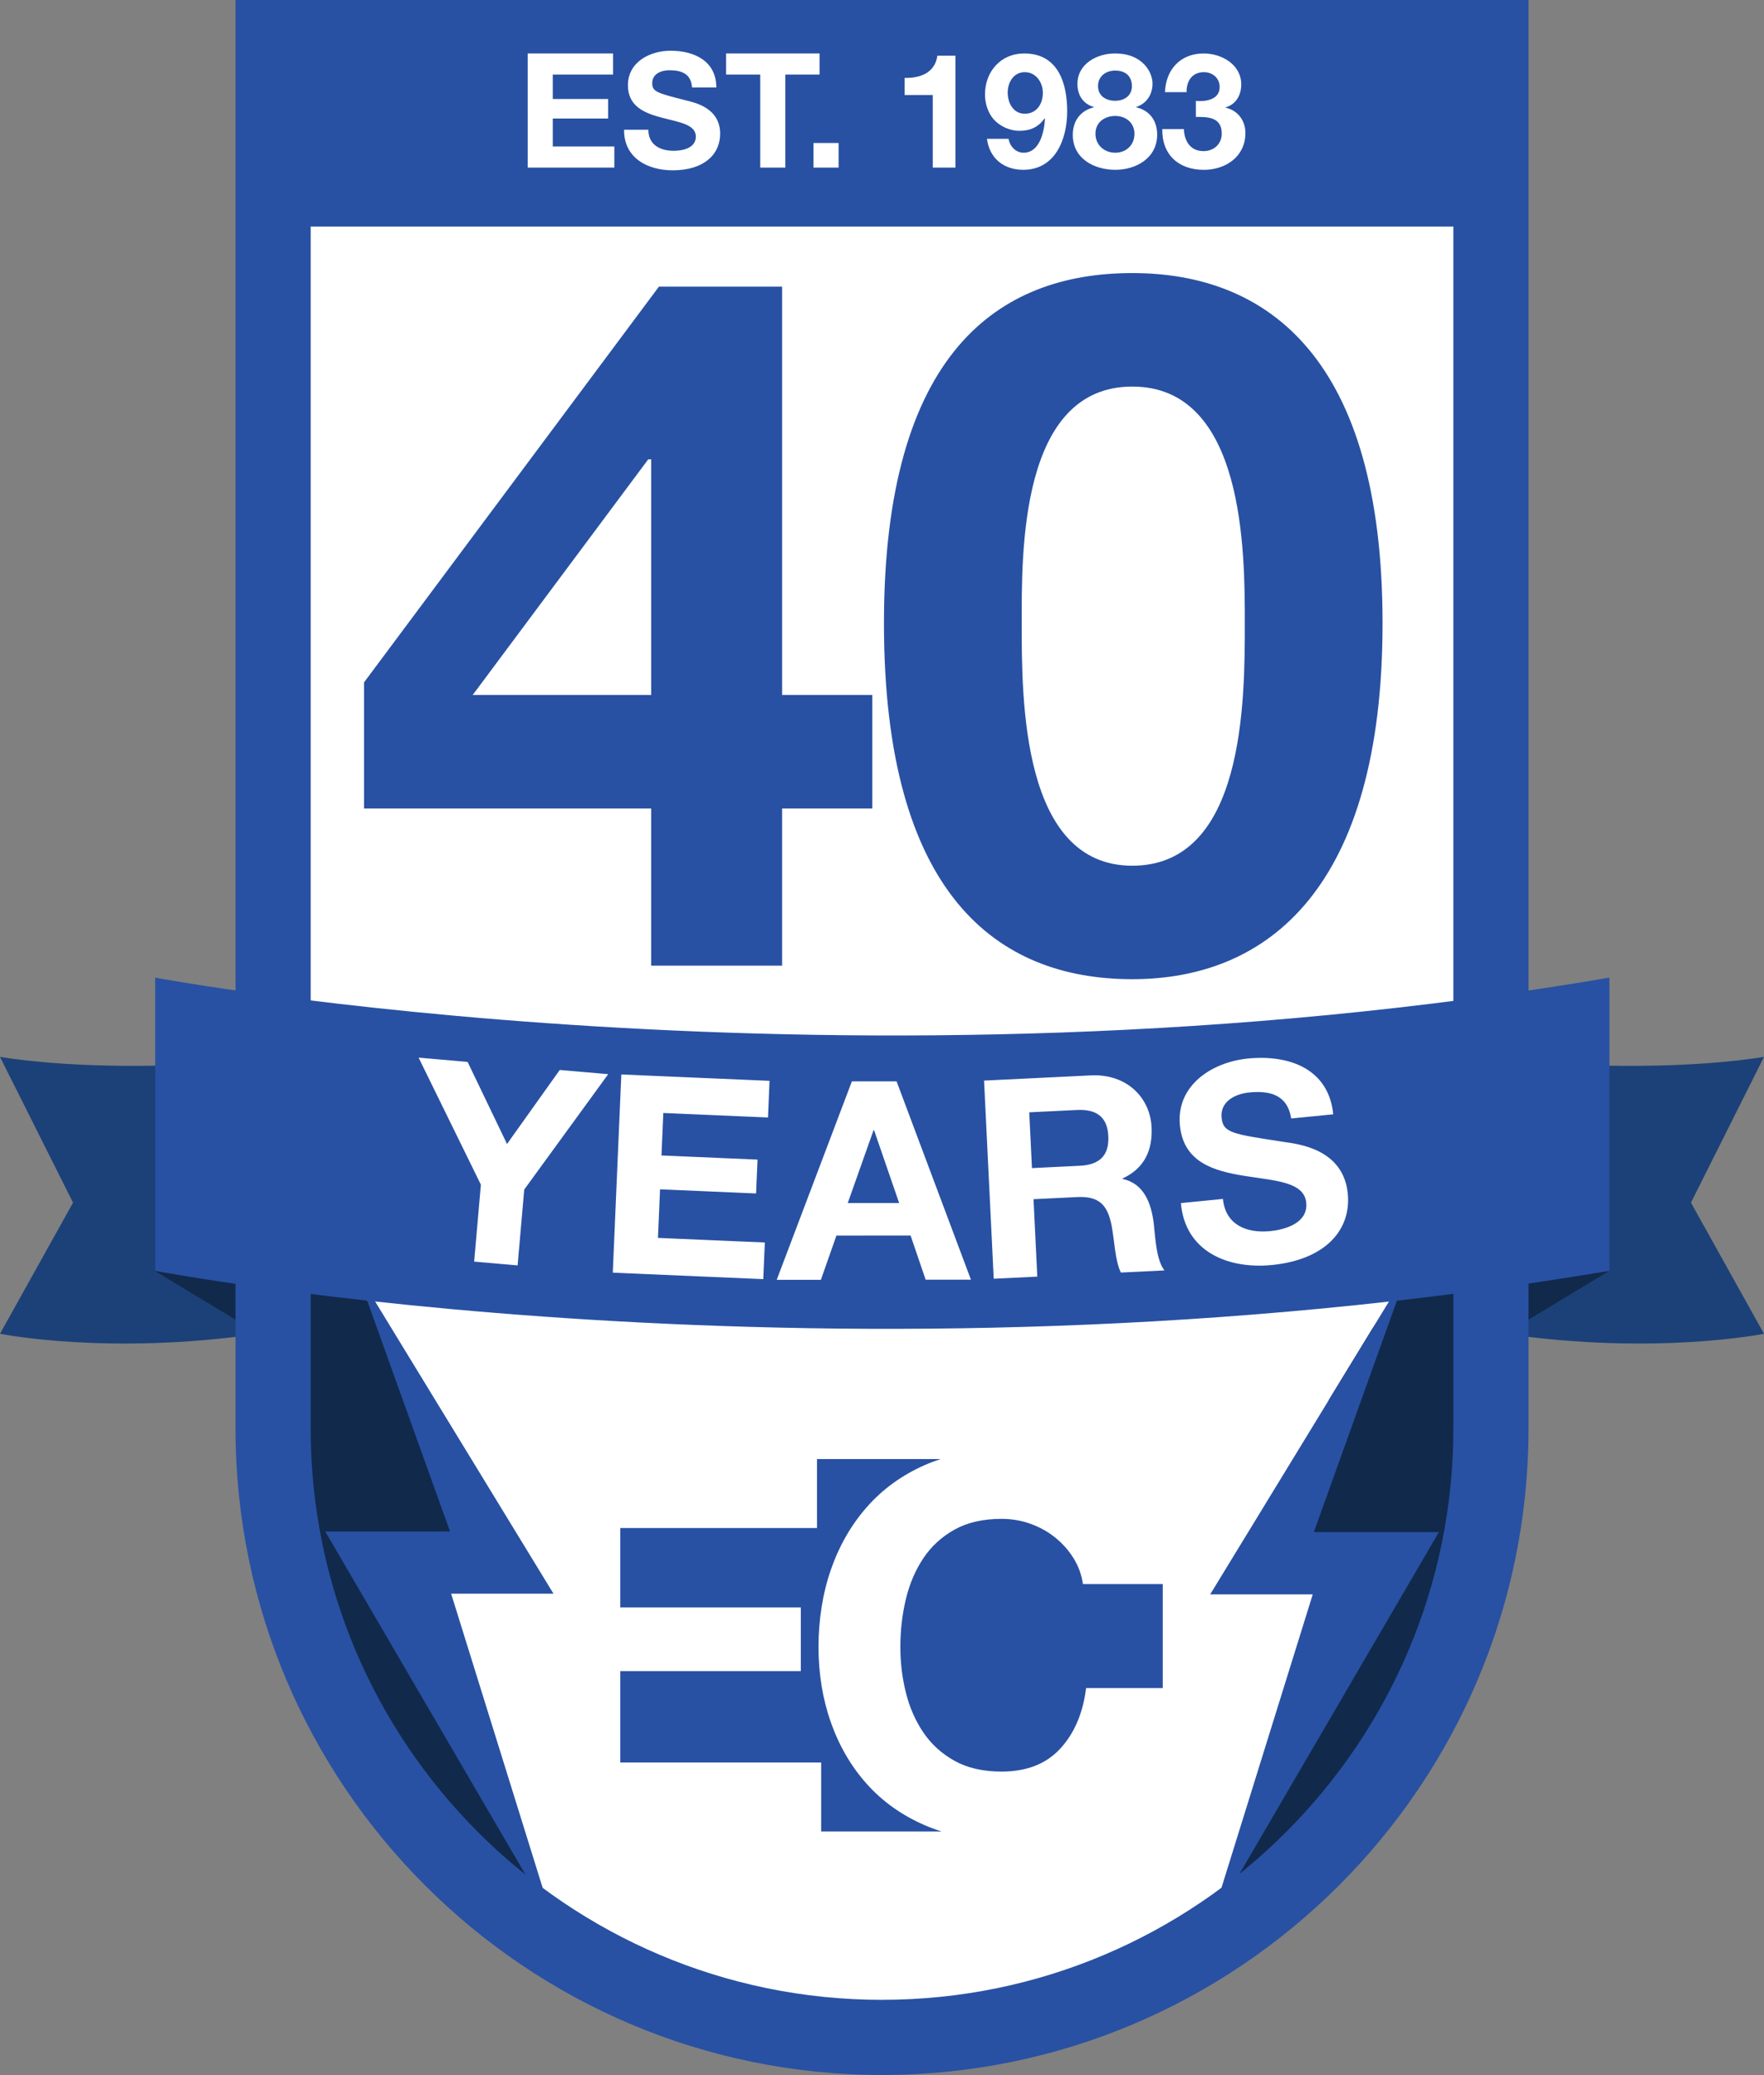 <?xml version="1.0" encoding="UTF-8"?> <svg xmlns="http://www.w3.org/2000/svg" id="Layer_1" data-name="Layer 1" viewBox="0 0 874.08 1028.26"><rect x="0" y="0" width="874.08" height="1028.26" fill="#808080" stroke="none"/><defs><style>.cls-1{fill:#1c4178}.cls-2{fill:#2851a3}.cls-3{fill:#fff}.cls-4{fill:#11294b}</style></defs><path d="M437.04 18.62H135.32v689.3c0 166.64 135.09 301.72 301.72 301.72 166.64 0 301.72-135.08 301.72-301.72V18.62H437.04Z" class="cls-3"></path><path d="M679.97 658.51s16.9-25.84 25.36-28.76c8.46-2.92 33.43 9 33.43 9l-2.41 107.24-26.99 98-66.78 86.02-46.53 32.96 31.72-80.9L660.2 775.6l-26.09-4.23 24.47-77.84 21.38-35.02ZM192.05 658.51s-16.9-25.84-25.36-28.76-33.43 9-33.43 9l2.41 107.24 26.99 98 66.78 86.02 50.03 35.02-35.23-82.97-32.43-106.47 26.09-4.23-24.47-77.84-21.38-35.02Z" class="cls-4"></path><path d="M712.99 759.23h-61.97l46.43-129.36-97.79 160.22h50.82l-50.82 163.37 113.33-194.23zM161.17 758.94H223l-46.33-129.07 97.58 159.87h-50.71l50.71 163.01-113.08-193.81z" class="cls-2"></path><path d="M437.04 1017.34c-170.61 0-309.42-138.8-309.42-309.42V10.93h618.84v696.99c0 170.61-138.8 309.42-309.42 309.42ZM143.02 26.32v681.6c0 162.12 131.9 294.02 294.02 294.02s294.03-131.9 294.03-294.02V26.32H143.02Z" class="cls-2"></path><path d="M322.66 400.65H180.38v-62.49L326.5 142.05h61.04v202.36h44.7v56.24h-44.7v77.87h-64.89v-77.87Zm0-173.04h-1.44l-87 116.8h88.44v-116.8ZM561.06 135.32c67.29 0 124.01 42.3 124.01 173.52s-56.72 176.4-124.01 176.4-123.05-42.3-123.05-176.4 56.72-173.52 123.05-173.52Zm0 293.69c55.76 0 55.76-82.19 55.76-120.17 0-35.09 0-117.28-55.76-117.28s-54.8 82.19-54.8 117.28c0 37.97 0 120.17 54.8 120.17ZM429.61 884.15c-7.76-8.63-13.69-18.77-17.83-30.41-4.13-11.64-6.2-24.19-6.2-37.65s2.07-26.61 6.2-38.43c4.13-11.81 10.07-22.12 17.83-30.92 7.75-8.8 17.27-15.7 28.56-20.7 2.56-1.13 5.2-2.12 7.9-3h-61.24v34.16h-97.47v39.37h89.45v31.54h-89.45v45.3h99.53v34.16h59.66c-2.88-.9-5.68-1.93-8.39-3.11-11.29-4.91-20.81-11.68-28.56-20.31Z" class="cls-2"></path><path d="M531.97 772.2c-2.41-3.88-5.43-7.29-9.05-10.22-3.62-2.93-7.71-5.21-12.28-6.85-4.57-1.64-9.35-2.46-14.35-2.46-9.14 0-16.9 1.77-23.27 5.31-6.38 3.54-11.55 8.28-15.51 14.23-3.97 5.95-6.85 12.72-8.66 20.31-1.81 7.59-2.71 15.44-2.71 23.54s.9 15.32 2.71 22.64c1.81 7.33 4.7 13.93 8.66 19.8 3.96 5.86 9.14 10.57 15.51 14.1 6.37 3.54 14.13 5.3 23.27 5.3 12.41 0 22.1-3.79 29.08-11.37 6.98-7.58 11.25-17.58 12.8-29.99h37.98v-51.55h-39.54c-.69-4.65-2.24-8.92-4.65-12.79Z" class="cls-2"></path><path d="M797.47 528.08s41.54 1.26 76.61-4.33l-36.19 72.23 36.19 64.97s-53.79 10.9-128.26 0V529.86l51.65-1.78Z" class="cls-1"></path><path d="m797.47 629.75-51.65 31.2v-23.22l51.65-7.98z" class="cls-4"></path><path d="M76.61 528.08S35.07 529.34 0 523.75l36.19 72.23L0 660.95s53.79 10.9 128.26 0V529.86l-51.65-1.78Z" class="cls-1"></path><path d="m76.61 629.75 51.65 31.2v-23.22l-51.65-7.98z" class="cls-4"></path><path d="M76.9 484.47v145.28s336.39 64.71 720.57 0V484.47c-377.34 64.49-720.57 0-720.57 0Z" class="cls-2"></path><path d="m238.28 587.06-30.86-62.95 24.28 2.12 19.53 40.68 26.14-36.69 24 2.09-41.61 57.18-3.28 37.58-21.53-1.88 3.33-38.13ZM307.86 532.45l73.46 3.16-.78 18.16-51.86-2.23-.91 21.05 47.6 2.05-.72 16.78-47.59-2.05-1.04 24.07 52.96 2.28-.78 18.16-74.56-3.21 4.23-98.22ZM422.09 535.88l22.17-.02 36.84 98.27-22.44.02-7.45-21.88-36.76.03-7.69 21.9-21.89.02 37.24-98.33Zm-2.02 60.3 25.47-.02-12.42-36.06h-.28l-12.78 36.08ZM487.6 535.49l52.95-2.58c17.6-.86 29.34 10.84 30.07 25.69.56 11.55-3.69 20.44-14.34 25.38v.27c10.74 2.23 14.27 12.4 15.44 22.27.71 6.17 1.14 17.73 5.26 23.04l-21.59 1.05c-2.92-6.06-3.1-15.56-4.59-23.35-2.02-10.24-6.23-14.58-17.09-14.05l-21.59 1.05 1.87 38.37-21.59 1.05-4.79-98.2Zm23.76 43.36 23.65-1.15c9.63-.47 14.65-4.85 14.17-14.75-.46-9.49-5.89-13.36-15.52-12.89L510 551.21l1.35 27.64ZM605.97 594.13c1.29 13.02 11.93 17.08 23.44 15.95 7.54-.74 18.83-4.07 17.84-14.08-1.04-10.55-15.88-10.88-30.65-13.3-14.9-2.4-30.12-6.57-31.93-24.93-1.98-20.01 15.99-31.46 33.66-33.21 20.42-2.02 40.07 5.04 42.3 27.64l-20.83 2.06c-1.85-11.72-10.51-13.91-20.78-12.89-6.85.68-14.51 4.34-13.7 12.56.74 7.54 5.5 8.04 30.65 11.92 7.3 1.08 29.67 3.43 31.86 25.63 1.77 17.95-11.01 32.77-37.6 35.4-21.65 2.14-42.99-6.55-45.09-30.69l20.83-2.06Z" class="cls-3"></path><path d="M116.7 0v707.92c0 176.64 143.71 320.34 320.35 320.34S757.4 884.56 757.4 707.92V0H116.7Zm320.34 991.02c-156.1 0-283.09-127-283.09-283.1V112.27h566.2v595.64c0 156.1-127 283.1-283.1 283.1Z" class="cls-2"></path><path d="M261.47 26.49h42.3v10.46h-29.86v12.12h27.41v9.66h-27.41v13.86h30.5v10.46h-42.93V26.49ZM321.27 64.27c0 7.52 5.86 10.46 12.52 10.46 4.36 0 11.01-1.27 11.01-7.05 0-6.1-8.48-7.13-16.79-9.35-8.4-2.22-16.87-5.47-16.87-16.08 0-11.56 10.93-17.11 21.15-17.11 11.8 0 22.65 5.15 22.65 18.22H342.9c-.4-6.81-5.23-8.55-11.17-8.55-3.96 0-8.55 1.66-8.55 6.42 0 4.36 2.69 4.91 16.87 8.55 4.12 1.03 16.79 3.64 16.79 16.48 0 10.38-8.16 18.14-23.52 18.14-12.52 0-24.24-6.18-24.08-20.12h12.04ZM376.71 36.95h-16.95V26.49h46.34v10.46h-16.95v46.1h-12.44v-46.1ZM403.09 70.85h12.44v12.2h-12.44v-12.2ZM473.43 83.05h-11.25V47.09h-13.94v-8.48c7.84.16 15.05-2.53 16.24-11.01h8.95v55.45ZM499.72 68.79c.71 3.72 3.56 6.89 7.45 6.89 8.16 0 10.3-10.69 10.61-16.87l-.16-.16c-3.09 4.36-7.13 6.18-12.51 6.18-4.75 0-9.58-2.22-12.75-5.7-2.93-3.41-4.28-8-4.28-12.36 0-11.33 7.84-20.28 19.41-20.28 16.79 0 21.31 14.65 21.31 28.67s-6.02 28.99-21.78 28.99c-9.58 0-16.71-5.62-17.98-15.37h10.69Zm17.03-22.73c0-5.15-3.33-10.3-8.95-10.3s-8.48 5.15-8.48 10.14 2.69 10.46 8.48 10.46 8.95-4.83 8.95-10.3ZM552.56 26.49c13.78 0 18.53 9.5 18.53 14.89s-2.85 9.9-8.08 11.64v.16c6.57 1.5 10.38 6.57 10.38 13.54 0 11.64-10.46 17.43-20.75 17.43s-21.07-5.39-21.07-17.35c0-7.05 3.96-12.04 10.46-13.62v-.16c-5.39-1.5-8.16-5.94-8.16-11.41 0-9.98 9.66-15.13 18.69-15.13Zm.07 49.19c5.39 0 9.5-3.8 9.5-9.35s-4.28-8.87-9.5-8.87-9.82 3.09-9.82 8.79 4.44 9.43 9.82 9.43Zm-.07-25.74c4.59 0 8.32-2.53 8.32-7.29 0-2.85-1.35-7.68-8.32-7.68-4.52 0-8.48 2.77-8.48 7.68s3.96 7.29 8.48 7.29ZM592.55 50.02c4.83.4 11.8-.55 11.8-6.89 0-4.67-3.72-7.37-7.84-7.37-5.62 0-8.63 4.2-8.55 9.9h-10.69c.4-11.33 7.76-19.17 19.17-19.17 8.87 0 18.61 5.47 18.61 15.37 0 5.23-2.61 9.9-7.76 11.33v.16c6.1 1.35 9.82 6.42 9.82 12.59 0 11.64-9.74 18.22-20.59 18.22-12.44 0-20.83-7.45-20.59-20.2h10.69c.24 6.02 3.25 10.93 9.74 10.93 5.07 0 9.03-3.48 9.03-8.71 0-8.4-7.37-8.24-12.83-8.24v-7.92Z" class="cls-3"></path></svg> 